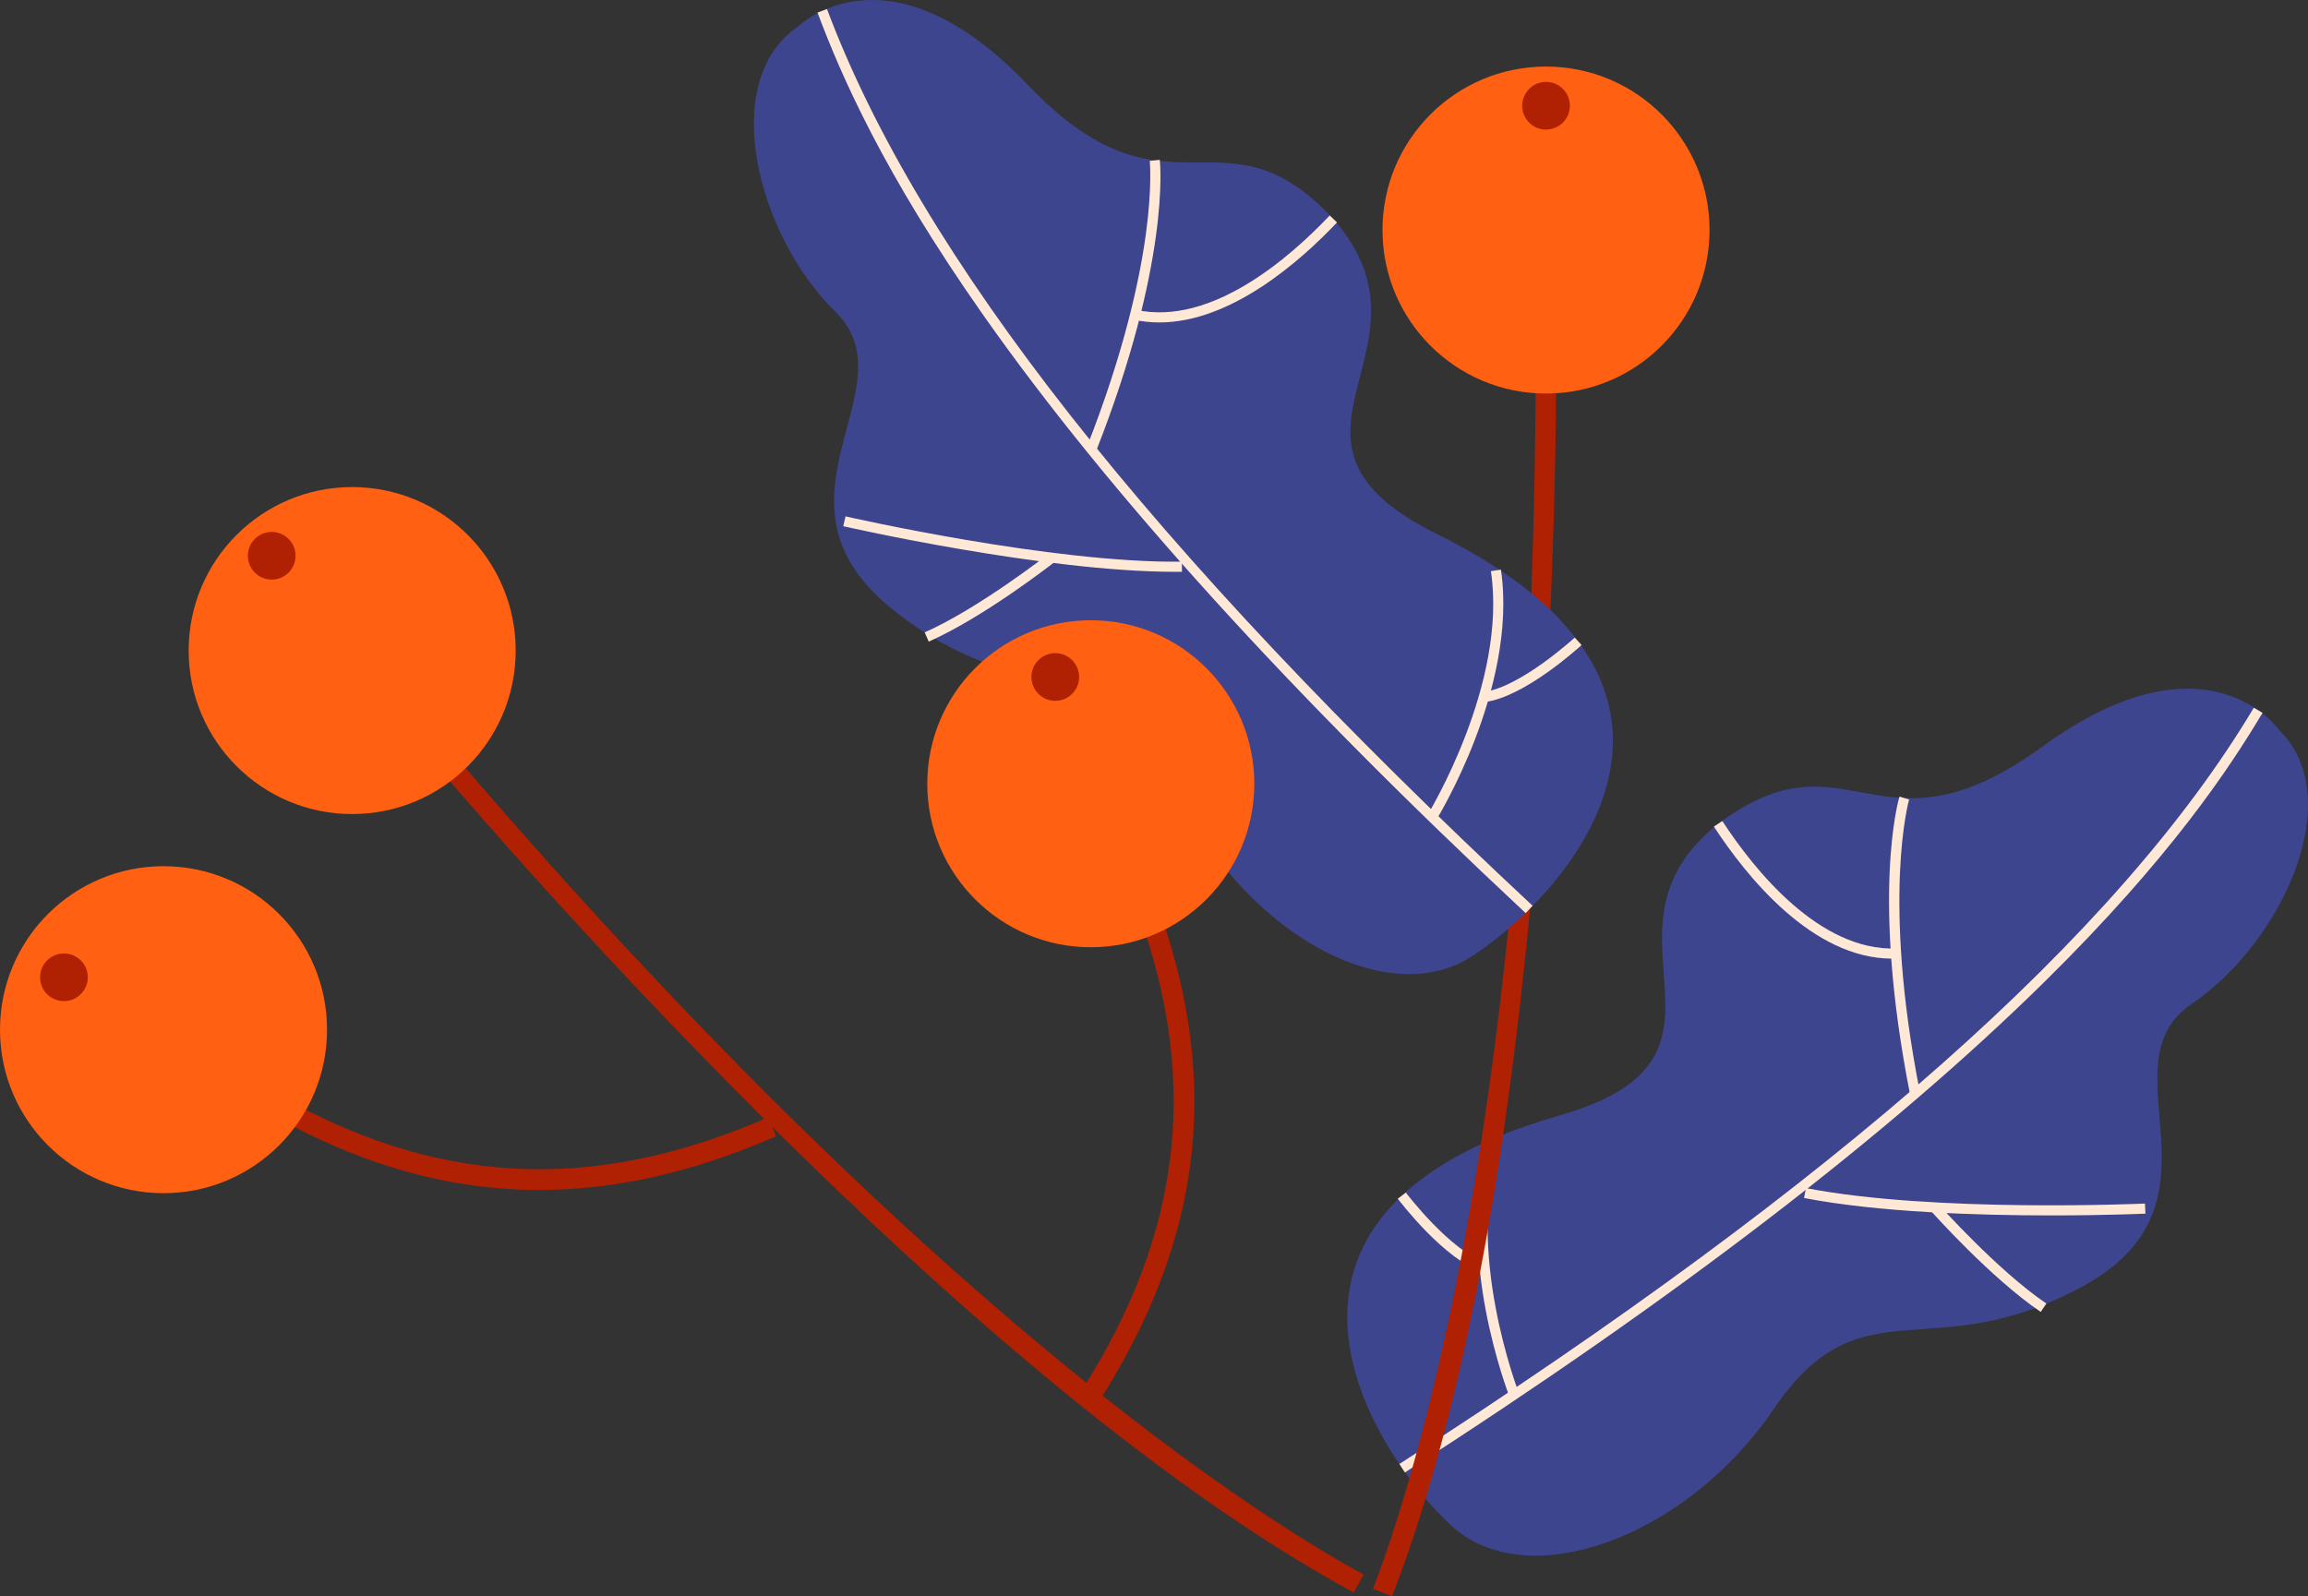   <svg xmlns="http://www.w3.org/2000/svg" viewBox="0 0 626.615 433.433" width="100%" style="vertical-align: middle; max-width: 100%; width: 100%;">
   <rect x="0" y="0" width="626.615" height="433.433" fill="#333333" stroke="none"/>
   <g>
    <g>
     <g>
      <g>
       <path d="M618.826,198.284c18.846,18.6,.586,57.787-23.829,74.346-24.415,16.559,12.057,53.875-29.423,76.581-41.479,22.706-60.202-1.655-83.966,33.329-23.764,34.984-66.952,50.772-87.656,31.654-20.704-19.118-63.881-84.545,29.527-111.335,55.642-15.958,5.995-49.739,42.985-79.168,35.581-26.563,43.265,11.61,88.051-20.966,44.786-32.575,64.313-4.441,64.313-4.441Z" fill="rgb(62,69,143)">
       </path>
       <path d="M381.415,399.822l-1.48-2.307c119.386-76.689,195.267-143.86,231.977-205.351l2.354,1.404c-9.142,15.312-25.212,39.53-59.093,72.931-41.939,41.344-100.399,86.199-173.757,133.322Z" fill="rgb(255,233,214)">
       </path>
       <path d="M518.589,297.222c-10.654-53.817-3.215-79.834-2.894-80.915l2.627,.78c-.076,.26-7.548,26.551,2.954,79.604l-2.688,.531Z" fill="rgb(255,233,214)">
       </path>
       <path d="M513.742,260.304c-21.724,0-39.616-22.374-48.428-35.864l2.295-1.498c8.64,13.228,26.284,35.277,47.111,34.605l.094,2.738c-.358,.013-.717,.019-1.072,.019Z" fill="rgb(255,233,214)">
       </path>
       <path d="M556.863,330.024c-19.745,0-46.979-.839-67.07-4.73l.521-2.691c34.814,6.745,91.469,4.229,92.037,4.202l.127,2.738c-.245,.011-10.831,.481-25.615,.481Z" fill="rgb(255,233,214)">
       </path>
       <path d="M554.045,356.231c-13.547-9.198-29.179-26.721-29.838-27.462l2.049-1.82c.159,.179,16.066,18.011,29.328,27.015l-1.539,2.268Z" fill="rgb(255,233,214)">
       </path>
       <path d="M409.801,379.199c-.039-.099-3.897-10.017-6.438-23.482-2.354-12.474-4.032-30.658,1.333-46.452l2.596,.881c-9.92,29.197,4.909,67.668,5.06,68.054l-2.551,1Z" fill="rgb(255,233,214)">
       </path>
       <path d="M402.659,345.422c-10.387-3.157-22.648-19.255-23.165-19.938l2.186-1.652c.121,.16,12.241,16.07,21.776,18.968l-.797,2.623Z" fill="rgb(255,233,214)">
       </path>
      </g>
      <path d="M377.944,433.433l-5.199-2.016c10.371-26.757,44.208-130.128,44.208-336.888h5.574c0,30.934-1.046,93.092-8.052,161.831-7.601,74.562-19.891,134.137-36.531,177.072Z" fill="rgb(176,32,2)">
      </path>
      <g>
       <path d="M216.628,7.243c-21.865,14.935-10.898,56.754,10.167,77.407,21.065,20.653-21.486,50.855,15.271,80.604,36.757,29.75,59.53,9.124,76.663,47.79,17.133,38.666,56.806,61.915,80.593,46.802,23.786-15.112,77.955-71.775-9.165-114.818-51.897-25.64,2.986-50.009-28.153-85.573-30.264-32.492-44.643,3.695-82.89-36.356-38.247-40.051-62.485-15.857-62.485-15.857Z" fill="rgb(62,69,143)">
       </path>
       <path d="M414.222,247.944c-63.761-59.467-113.269-114.043-147.147-162.214C239.705,46.817,228.217,20.116,221.957,3.418l2.566-.963c25.14,67.062,87.802,146.707,191.567,243.485l-1.869,2.004Z" fill="rgb(255,233,214)">
       </path>
       <path d="M297.581,122.494l-2.551-1.004c10.354-26.3,14.458-46.054,16.078-57.994,1.755-12.931,1.055-19.733,1.047-19.801l2.725-.299c.123,1.121,2.796,28.048-17.299,79.098Z" fill="rgb(255,233,214)">
       </path>
       <path d="M314.77,87.553c-2.289,0-4.585-.23-6.877-.728l.58-2.678c20.4,4.415,41.671-14.161,52.535-25.635l1.99,1.885c-10.071,10.636-28.841,27.155-48.229,27.155Z" fill="rgb(255,233,214)">
       </path>
       <path d="M319.129,155.267c-35.816,0-89.635-12.259-90.184-12.385l.613-2.672c.554,.129,55.871,12.748,91.308,12.306l.032,2.74c-.583,.007-1.176,.011-1.77,.011Z" fill="rgb(255,233,214)">
       </path>
       <path d="M252.154,174.22l-1.109-2.506c14.657-6.491,33.493-21.193,33.682-21.341l1.691,2.156c-.781,.612-19.29,15.06-34.264,21.69Z" fill="rgb(255,233,214)">
       </path>
       <path d="M389.978,222.583l-2.332-1.439c.218-.353,21.68-35.555,17.134-66.055l2.711-.404c2.459,16.499-2.441,34.092-6.984,45.944-4.904,12.795-10.473,21.864-10.528,21.954Z" fill="rgb(255,233,214)">
       </path>
       <path d="M403.036,190.625l-.316-2.723c9.9-1.148,24.667-14.637,24.815-14.773l1.855,2.018c-.631,.58-15.57,14.228-26.354,15.479Z" fill="rgb(255,233,214)">
       </path>
      </g>
      <circle cx="419.739" cy="62.467" r="44.395" fill="rgb(255,96,17)">
      </circle>
      <circle cx="419.739" cy="28.709" r="6.474" fill="rgb(176,32,2)">
      </circle>
     </g>
     <g>
      <g>
       <path d="M146.394,323.116c-25.997,0-51.265-7.62-76.951-22.932l2.855-4.789c44.548,26.558,87.83,29.104,136.204,8.018l2.229,5.111c-22.291,9.716-43.548,14.592-64.337,14.592Z" fill="rgb(176,32,2)">
       </path>
       <circle cx="44.396" cy="279.594" r="44.395" fill="rgb(255,96,17)">
       </circle>
       <circle cx="17.358" cy="265.367" r="6.474" fill="rgb(176,32,2)">
       </circle>
      </g>
      <g>
       <path d="M367.532,432.426c-40.47-21.966-88.393-59.433-142.436-111.36-49.822-47.872-90.843-94.585-110.86-118.169l4.25-3.607c133.797,157.635,226.485,214.548,251.706,228.236l-2.66,4.9Z" fill="rgb(176,32,2)">
       </path>
       <circle cx="95.613" cy="176.648" r="44.395" fill="rgb(255,96,17)">
       </circle>
       <circle cx="73.767" cy="150.911" r="6.474" fill="rgb(176,32,2)">
       </circle>
      </g>
      <g>
       <path d="M297.661,381.639l-4.682-3.029c28.668-44.307,33.188-87.425,14.224-135.697l5.189-2.039c19.677,50.09,14.996,94.819-14.731,140.766Z" fill="rgb(176,32,2)">
       </path>
       <circle cx="296.146" cy="212.814" r="44.395" fill="rgb(255,96,17)">
       </circle>
       <circle cx="286.502" cy="183.823" r="6.474" fill="rgb(176,32,2)">
       </circle>
      </g>
     </g>
    </g>
   </g>
  </svg>
